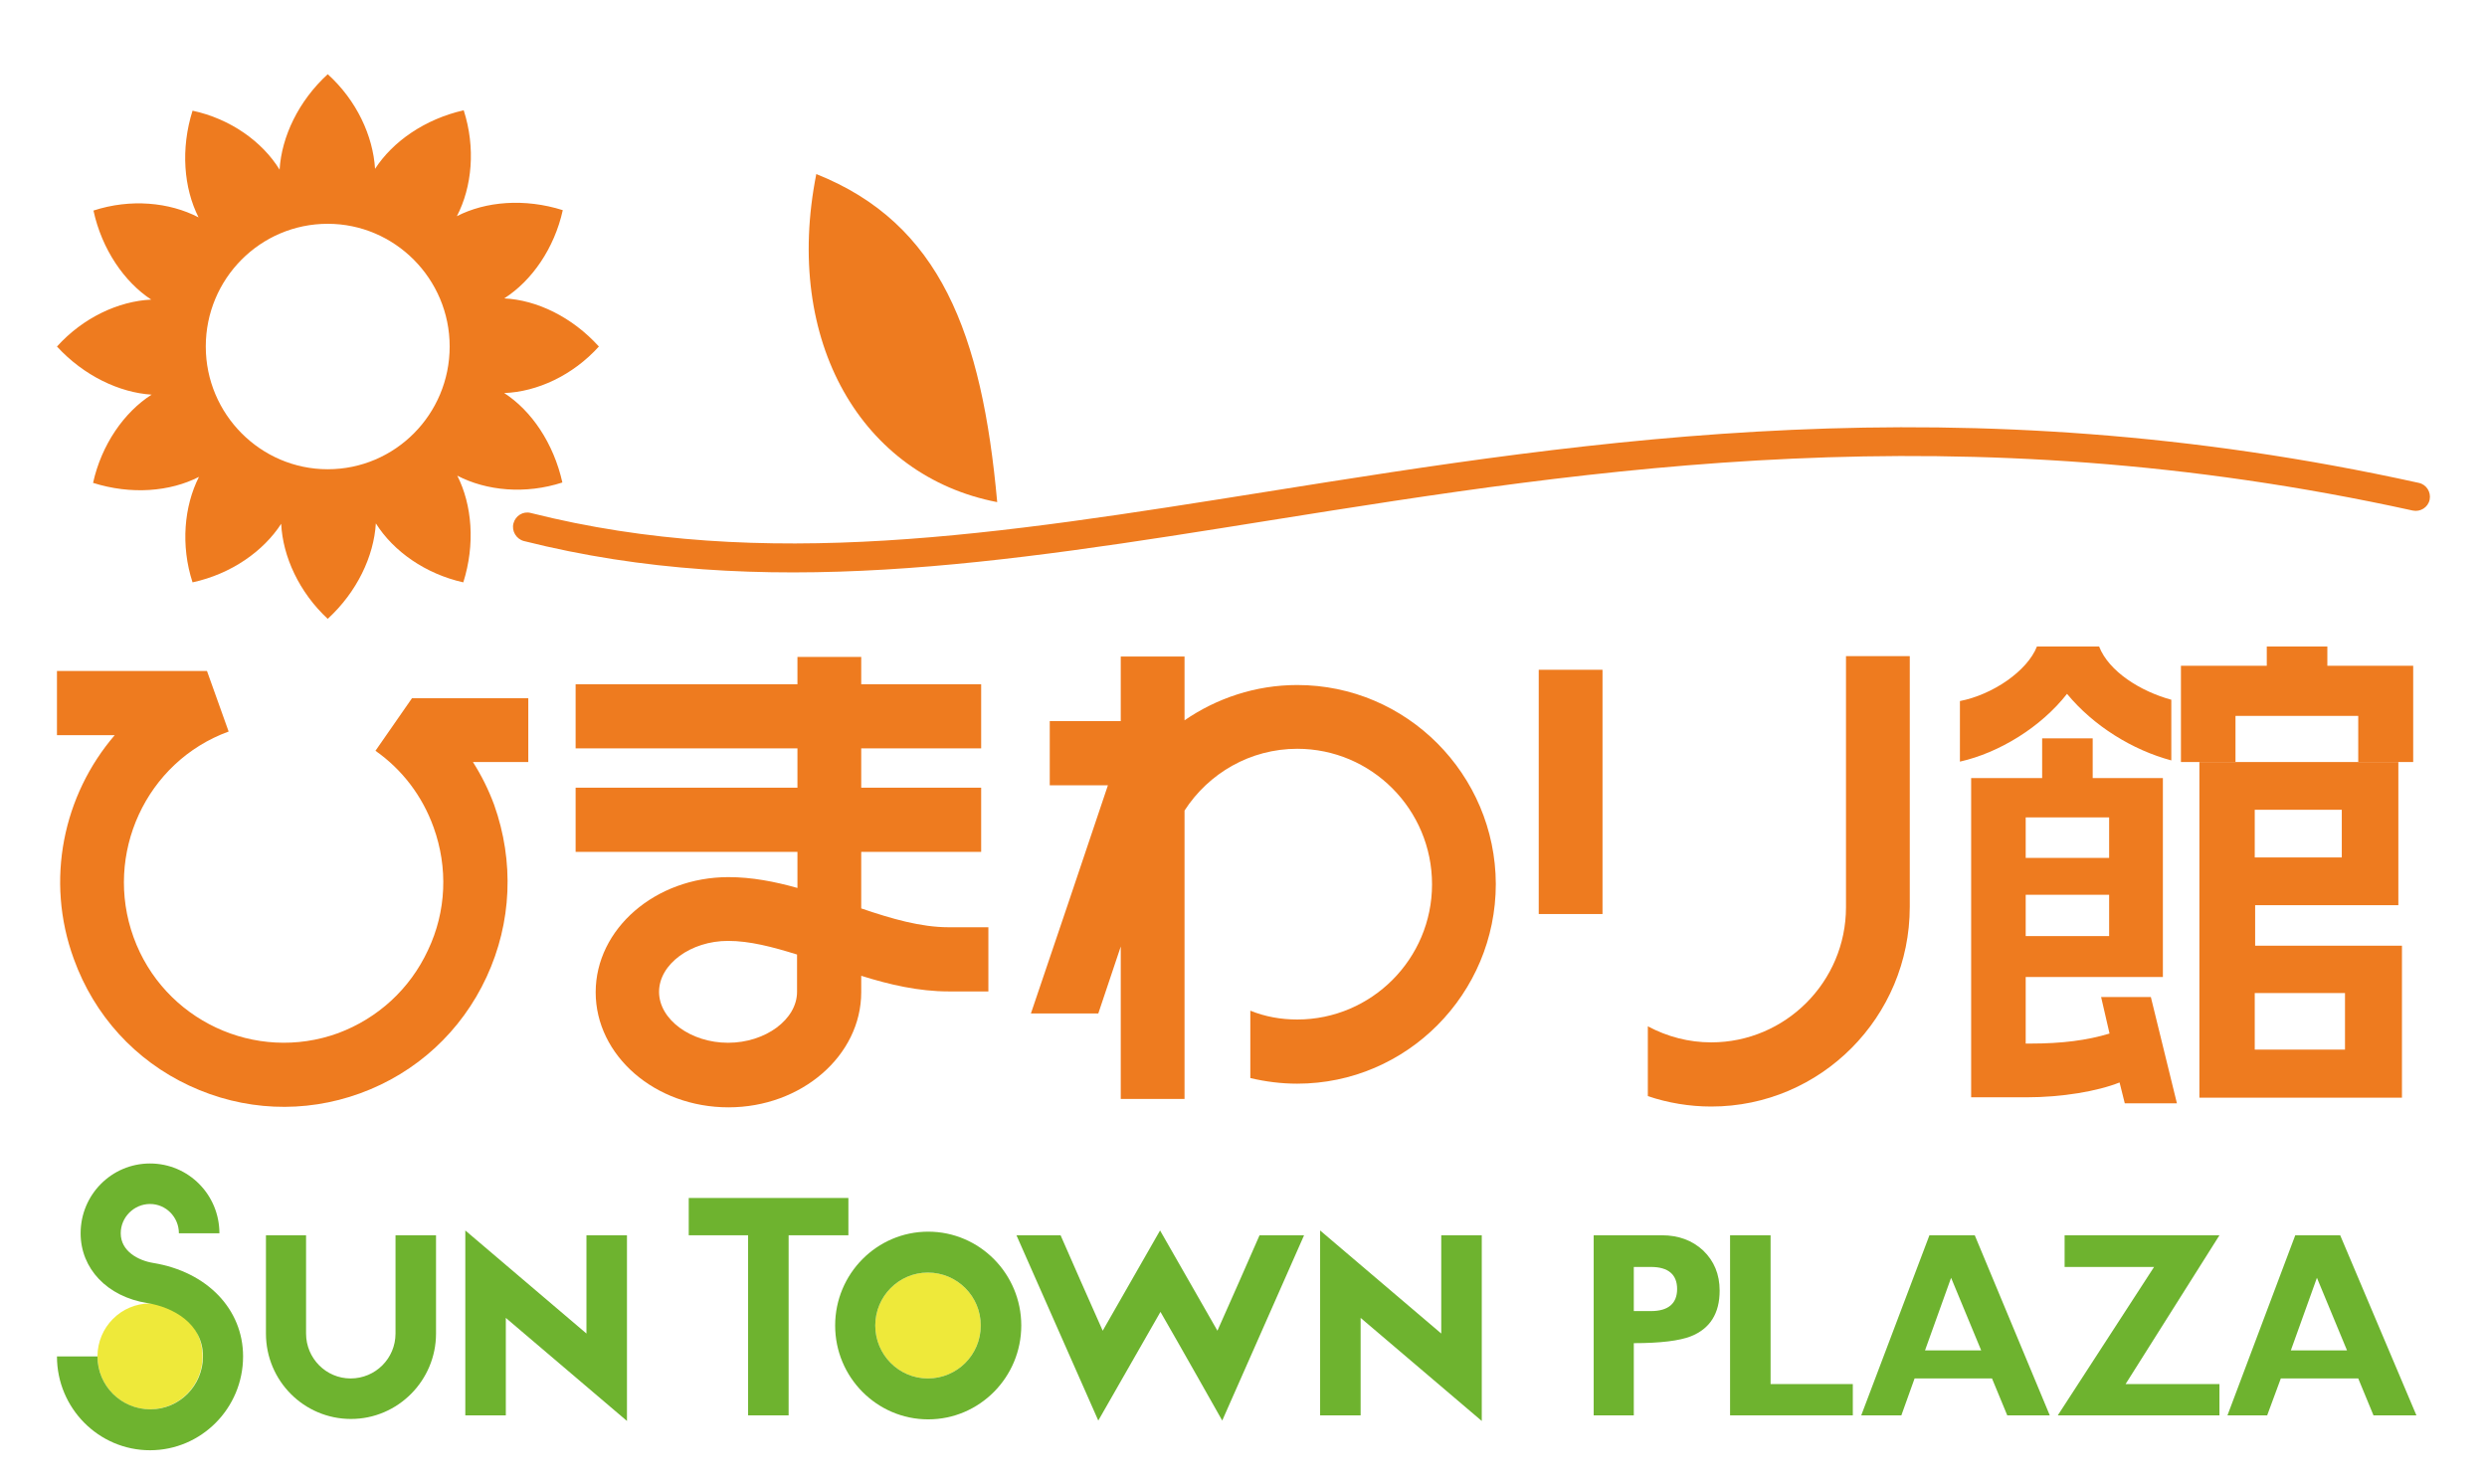 <?xml version="1.0" encoding="utf-8"?>
<!-- Generator: Adobe Illustrator 27.1.1, SVG Export Plug-In . SVG Version: 6.00 Build 0)  -->
<svg version="1.1" id="レイヤー_1" xmlns="http://www.w3.org/2000/svg" xmlns:xlink="http://www.w3.org/1999/xlink" x="0px"
	 y="0px" width="62px" height="37px" viewBox="0 0 62 37" style="enable-background:new 0 0 62 37;" xml:space="preserve">
<style type="text/css">
	.st0{fill:#EEE93A;}
	.st1{fill:#6EB32F;}
	.st2{fill:#EE7B1F;}
</style>
<g>
	<path class="st0" d="M2.43,33.82c0-0.73,0.59-1.32,1.31-1.32s1.31,0.59,1.31,1.32s-0.59,1.32-1.31,1.32S2.43,34.55,2.43,33.82"/>
	<path class="st0" d="M21.82,33.05c0-0.73,0.59-1.32,1.31-1.32c0.73,0,1.32,0.59,1.32,1.32s-0.59,1.32-1.32,1.32
		C22.41,34.37,21.82,33.78,21.82,33.05"/>
	<path class="st1" d="M20.82,33.05c0,1.29,1.04,2.34,2.32,2.34c1.28,0,2.32-1.05,2.32-2.34s-1.04-2.34-2.32-2.34
		S20.82,31.76,20.82,33.05 M21.82,33.05c0-0.73,0.59-1.32,1.31-1.32c0.73,0,1.32,0.59,1.32,1.32s-0.59,1.32-1.32,1.32
		C22.41,34.37,21.82,33.78,21.82,33.05"/>
	<path class="st1" d="M9.86,30.8v2.45c0,0.62-0.5,1.12-1.12,1.12c-0.61,0-1.11-0.5-1.11-1.12V30.8h-1v2.45
		c0,1.18,0.95,2.13,2.12,2.13s2.12-0.96,2.12-2.13V30.8H9.86z"/>
	<path class="st1" d="M2.01,30.75c0,0.88,0.66,1.58,1.66,1.74c0.64,0.1,1.39,0.51,1.39,1.33c0,0.73-0.59,1.32-1.31,1.32
		c-0.73,0-1.32-0.59-1.32-1.32H1.42c0,1.29,1.04,2.34,2.32,2.34s2.32-1.05,2.32-2.34c0-1.18-0.9-2.11-2.24-2.33
		c-0.37-0.06-0.81-0.29-0.81-0.74c0-0.4,0.33-0.73,0.73-0.73s0.72,0.33,0.72,0.73h1.01c0-0.96-0.77-1.74-1.73-1.74
		S2.01,29.79,2.01,30.75"/>
	<path class="st1" d="M32.91,31.77v3.52h1.01v-2.43c0.87,0.74,3.02,2.57,3.02,2.57V30.8h-1.01v2.45c-0.87-0.74-3.02-2.57-3.02-2.57
		V31.77z"/>
	<path class="st1" d="M11.6,31.77v3.52h1.01v-2.43c0.87,0.74,3.02,2.57,3.02,2.57V30.8h-1.01v2.45c-0.87-0.74-3.02-2.57-3.02-2.57
		V31.77z"/>
	<path class="st1" d="M31.4,30.8c-0.26,0.6-0.73,1.66-1.05,2.38c-0.44-0.77-1.43-2.5-1.43-2.5s-0.99,1.73-1.43,2.5
		c-0.32-0.72-0.79-1.78-1.05-2.38h-1.1l2.04,4.62c0,0,1.11-1.94,1.55-2.71c0.44,0.76,1.54,2.71,1.54,2.71l2.04-4.62H31.4z"/>
	<polygon class="st1" points="21.15,29.87 17.17,29.87 17.17,30.8 18.65,30.8 18.65,35.29 19.66,35.29 19.66,30.8 21.15,30.8 	"/>
	<path class="st1" d="M41.16,32.69h-0.43v-1.1h0.43c0.43,0,0.65,0.19,0.65,0.55C41.81,32.5,41.59,32.69,41.16,32.69 M42.46,31.18
		c-0.27-0.25-0.61-0.38-1.03-0.38h-1.7v4.49h1v-1.8c0.66,0,1.14-0.06,1.42-0.17c0.48-0.19,0.72-0.57,0.72-1.14
		C42.87,31.77,42.73,31.44,42.46,31.18"/>
	<polygon class="st1" points="46.19,35.29 43.13,35.29 43.13,30.8 44.14,30.8 44.14,34.51 46.19,34.51 	"/>
	<path class="st1" d="M47.99,33.67l0.65-1.81l0.75,1.81H47.99z M49.23,30.8H48.1l-1.7,4.49h1l0.33-0.92h1.93l0.38,0.92h1.06
		L49.23,30.8z"/>
	<polygon class="st1" points="55.33,35.29 51.3,35.29 53.7,31.59 51.47,31.59 51.47,30.8 55.33,30.8 52.99,34.51 55.33,34.51 	"/>
	<path class="st1" d="M57.11,33.67l0.65-1.81l0.75,1.81H57.11z M58.34,30.8h-1.12l-1.69,4.49h0.99l0.34-0.92h1.93l0.38,0.92h1.07
		L58.34,30.8z"/>
	<path class="st2" d="M23.65,23.12c-0.69,0-1.42-0.21-2.18-0.47v-1.41h2.99v-1.6h-2.99v-0.98h2.99v-1.6h-2.99v-0.68h-1.59v0.68
		h-5.53v1.6h5.53v0.98h-5.53v1.6h5.53v0.9c-0.57-0.16-1.14-0.27-1.72-0.27c-1.82,0-3.31,1.29-3.31,2.87c0,1.58,1.48,2.87,3.31,2.87
		c1.82,0,3.31-1.29,3.31-2.87v-0.41c0.7,0.22,1.43,0.39,2.18,0.39h0.99v-1.6H23.65z M19.87,24.73c0,0.69-0.79,1.27-1.72,1.27
		c-0.93,0-1.72-0.58-1.72-1.27s0.79-1.27,1.72-1.27c0.54,0,1.11,0.15,1.72,0.34V24.73z"/>
	<path class="st2" d="M46.02,16.37v6.25c0,1.86-1.51,3.37-3.36,3.37c-0.56,0-1.09-0.14-1.58-0.4v1.74c0.5,0.17,1.04,0.26,1.58,0.26
		c2.73,0,4.95-2.23,4.95-4.98v-6.25h-1.59V16.37z"/>
	<rect x="38.36" y="16.7" class="st2" width="1.59" height="6.09"/>
	<path class="st2" d="M32.34,17.08c-1.04,0-2.01,0.33-2.81,0.88v-1.59h-1.59v1.61h-1.77v1.6h1.45c-0.43,1.28-1.56,4.64-1.92,5.69
		h1.68l0.56-1.67v3.8h1.59v-7.19c0.6-0.93,1.64-1.54,2.81-1.54c1.85,0,3.36,1.51,3.36,3.38c0,1.86-1.51,3.37-3.36,3.37
		c-0.41,0-0.8-0.07-1.17-0.22v1.68c0.38,0.09,0.77,0.14,1.17,0.14c2.73,0,4.95-2.24,4.95-4.98C37.28,19.31,35.07,17.08,32.34,17.08"
		/>
	<path class="st2" d="M13.16,17.41h-2.89l-0.91,1.31c0.67,0.47,1.17,1.13,1.45,1.91c0.36,1,0.32,2.09-0.14,3.06
		c-0.45,0.97-1.25,1.7-2.24,2.07c-2.06,0.75-4.35-0.32-5.1-2.39s0.31-4.38,2.37-5.13l-0.54-1.51H1.42v1.6h1.44
		c-1.28,1.49-1.74,3.61-1.02,5.58c0.51,1.41,1.53,2.53,2.88,3.16s2.86,0.7,4.26,0.19s2.52-1.54,3.15-2.9
		c0.63-1.36,0.69-2.88,0.19-4.29C12.18,19.69,12,19.33,11.79,19h1.38v-1.59H13.16z"/>
	<polygon class="st2" points="55.73,19 55.73,17.85 58.79,17.85 58.79,19 60.16,19 60.16,16.6 58.02,16.6 58.02,16.12 56.51,16.12 
		56.51,16.6 54.37,16.6 54.37,19 	"/>
	<path class="st2" d="M56.21,22.57h3.58V19h-4.96v8.37h5.05v-3.79h-3.66v-1.01H56.21z M56.21,20.19h2.17v1.19h-2.17V20.19z
		 M58.46,26.17h-2.25v-1.41h2.25V26.17z"/>
	<path class="st2" d="M53.62,24.86h-1.24l0.21,0.91c-0.56,0.17-1.19,0.25-1.97,0.25H50.5v-1.66h3.42V19.4h-1.75v-0.99h-1.26v0.99
		h-1.77v6.61v1.35h1.38c0.88,0,1.77-0.15,2.32-0.37l0.13,0.52h1.3L53.62,24.86z M50.5,20.38h2.08v1.01H50.5V20.38z M50.5,22.31h2.08
		v1.03H50.5V22.31z"/>
	<path class="st2" d="M54.14,17.45c-0.78-0.21-1.57-0.71-1.81-1.33h-1.55c-0.24,0.61-1.1,1.2-1.92,1.36v1.51
		c0.98-0.22,2.02-0.86,2.67-1.69c0.66,0.8,1.63,1.4,2.6,1.66v-1.51H54.14z"/>
	<path class="st2" d="M14.93,8.64c-0.67-0.74-1.55-1.16-2.36-1.2c0.69-0.44,1.25-1.25,1.46-2.2c-0.95-0.3-1.92-0.22-2.64,0.15
		c0.38-0.73,0.47-1.71,0.17-2.64c-0.97,0.22-1.77,0.78-2.21,1.46C9.3,3.39,8.89,2.5,8.17,1.85c-0.73,0.67-1.15,1.56-1.2,2.38
		C6.54,3.53,5.74,2.96,4.8,2.76C4.5,3.71,4.58,4.69,4.95,5.42c-0.73-0.38-1.7-0.47-2.62-0.17C2.54,6.22,3.1,7.03,3.77,7.47
		c-0.82,0.04-1.7,0.45-2.35,1.17c0.67,0.73,1.56,1.15,2.36,1.2c-0.69,0.44-1.25,1.25-1.46,2.2c0.95,0.3,1.92,0.22,2.64-0.15
		C4.59,12.62,4.5,13.6,4.8,14.52c0.97-0.21,1.77-0.78,2.21-1.46c0.04,0.82,0.45,1.71,1.16,2.37c0.73-0.67,1.15-1.56,1.2-2.38
		c0.44,0.7,1.24,1.26,2.18,1.47c0.3-0.95,0.22-1.93-0.15-2.66c0.73,0.38,1.7,0.47,2.62,0.17c-0.22-0.98-0.77-1.79-1.45-2.23
		C13.39,9.77,14.28,9.36,14.93,8.64 M5.13,8.64c0-1.69,1.36-3.06,3.04-3.06c1.67,0,3.04,1.37,3.04,3.06S9.85,11.7,8.17,11.7
		C6.5,11.7,5.13,10.33,5.13,8.64"/>
	<path class="st2" d="M24.86,12.52c-3.37-0.65-5.34-4-4.51-8.18C23.44,5.57,24.48,8.32,24.86,12.52"/>
	<path class="st2" d="M31.58,12.26c-6.72,1.07-12.52,2-18.35,0.53c-0.19-0.05-0.38,0.07-0.43,0.26c-0.05,0.19,0.07,0.39,0.26,0.44
		c5.96,1.5,11.83,0.57,18.63-0.52c8.03-1.28,17.13-2.73,28.46-0.24c0.19,0.04,0.38-0.08,0.42-0.27c0.04-0.19-0.08-0.38-0.27-0.42
		C48.84,9.51,39.67,10.97,31.58,12.26"/>
</g>
</svg>
